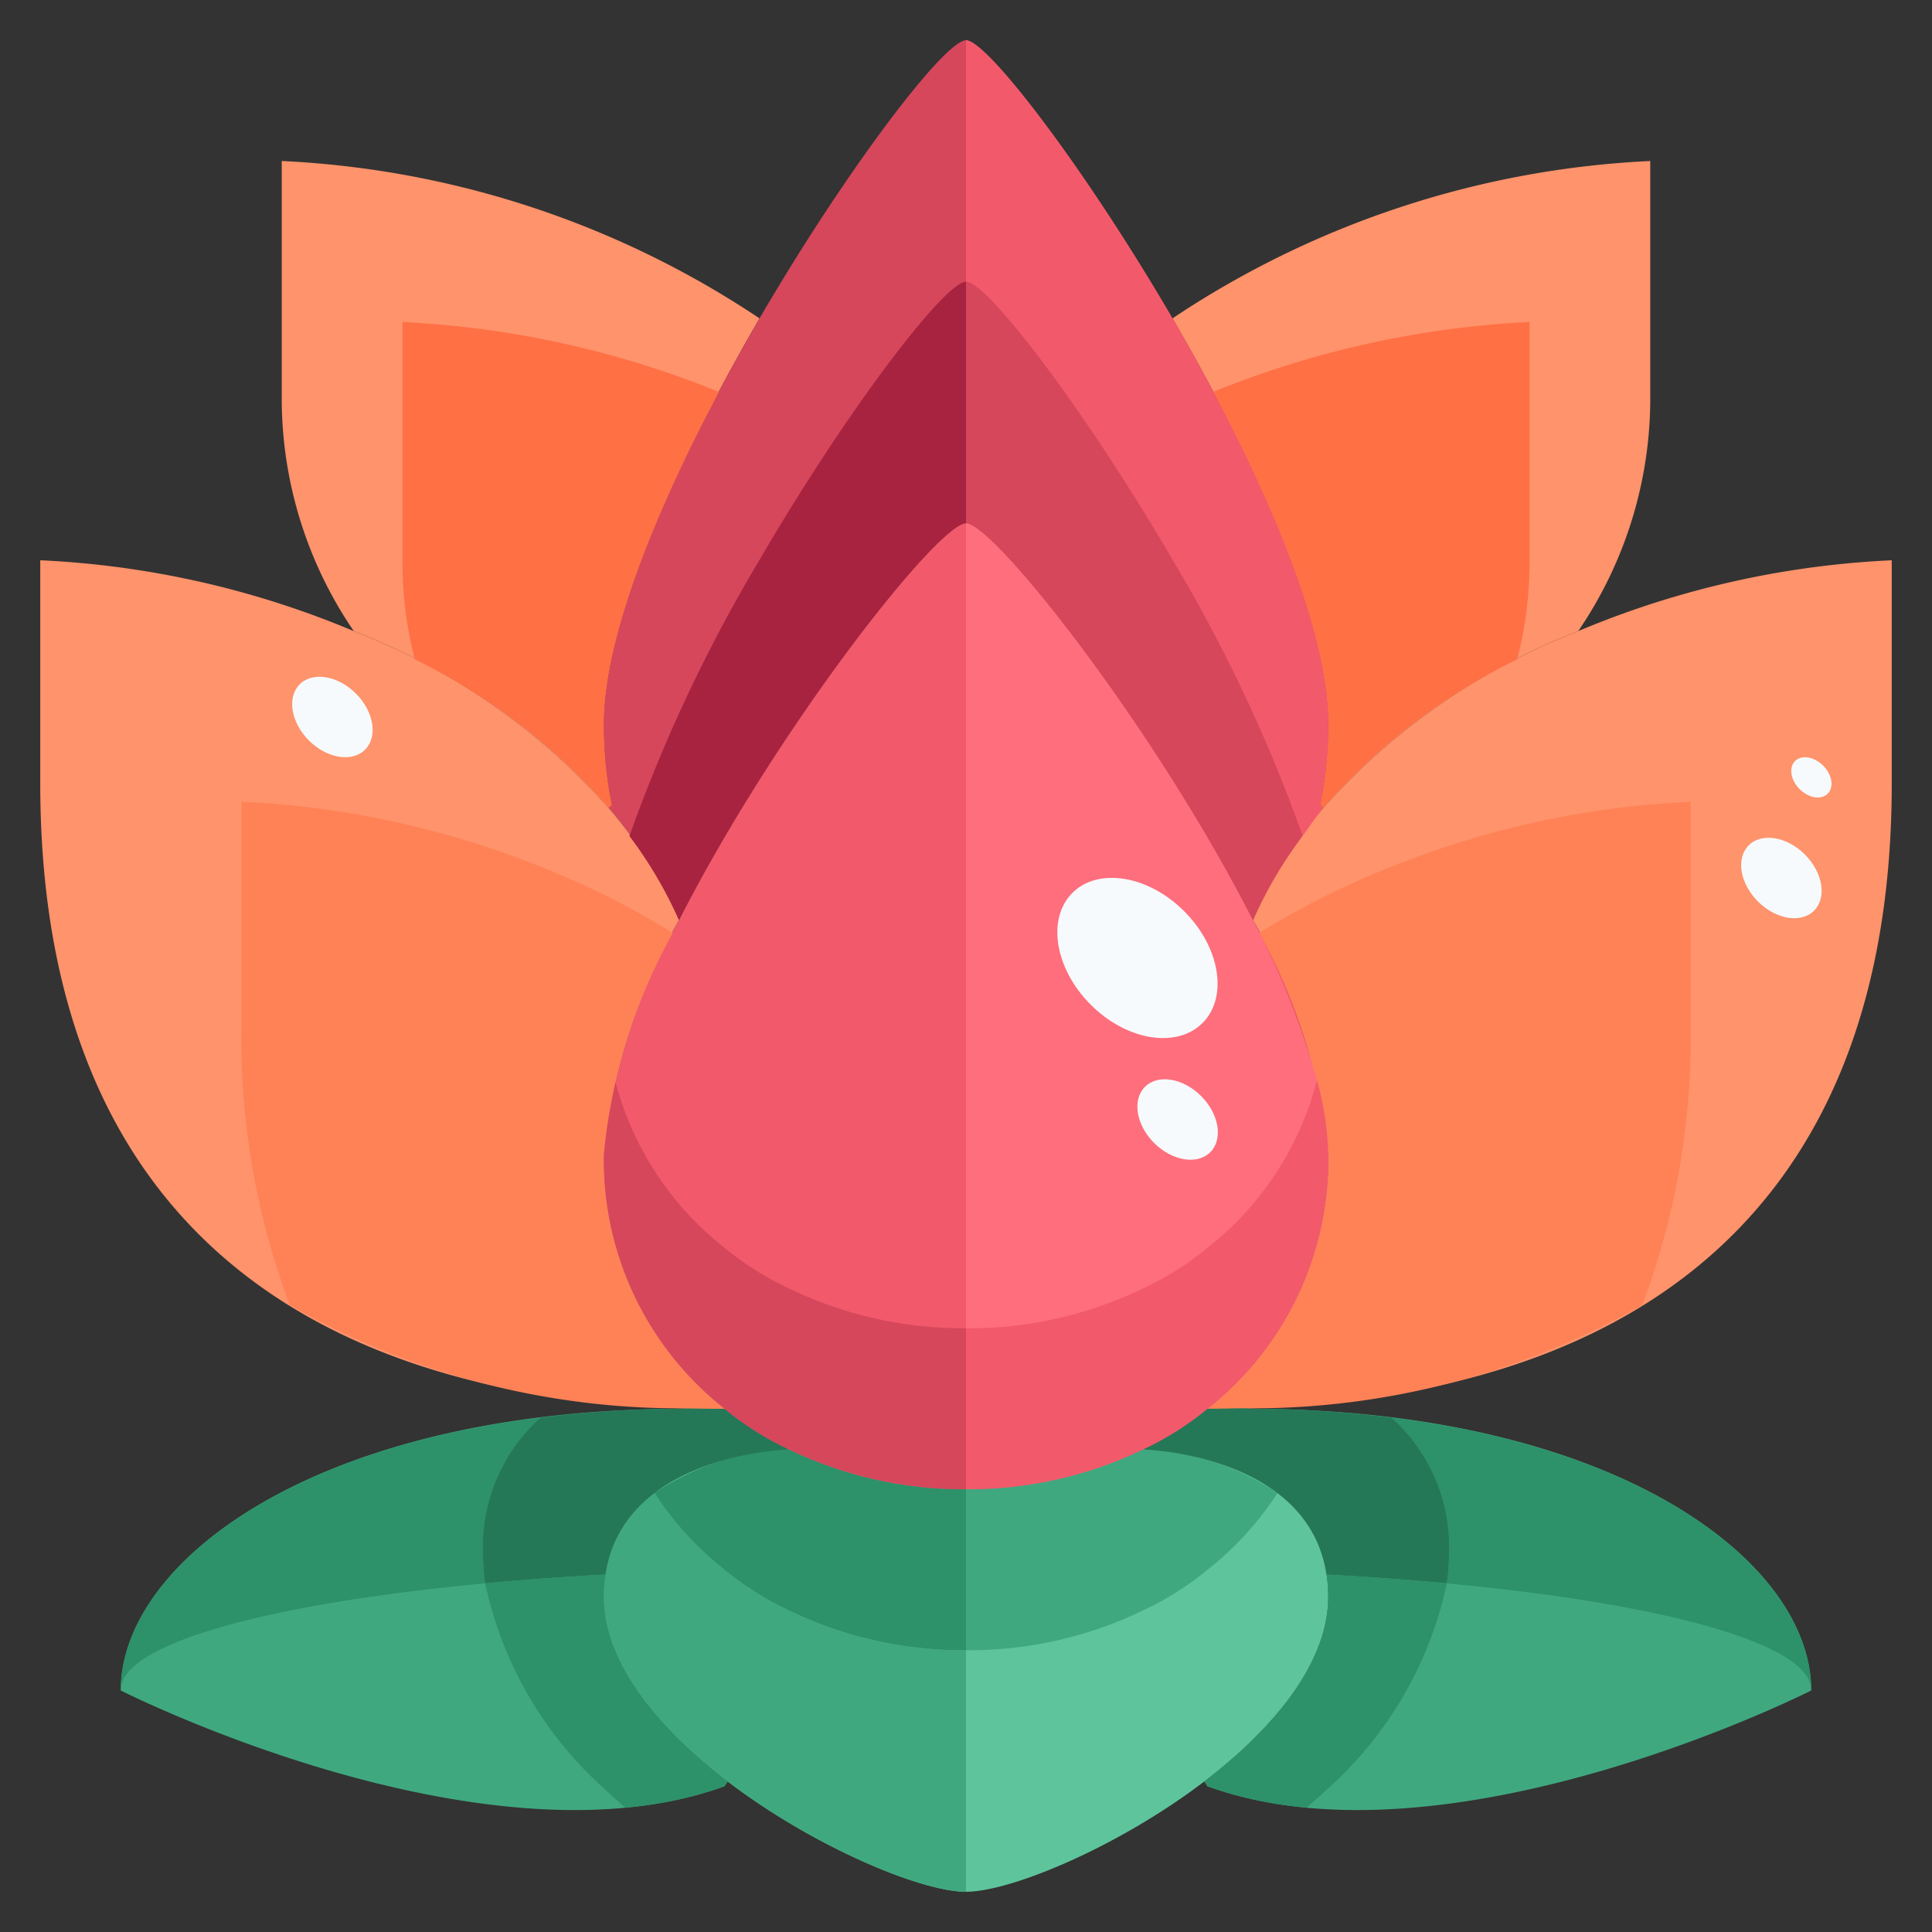 <svg xmlns="http://www.w3.org/2000/svg" viewBox="0 0 48 48"><rect x="0" y="0" width="48" height="48" fill="#333333" stroke="none"/><title>13-lotus</title><g id="_13-lotus" data-name="13-lotus"><path d="M15,18a9.9,9.9,0,0,0,.2,2l-.08.07a16.391,16.391,0,0,0-6.33-4.39A10.254,10.254,0,0,1,7,10V4A23.322,23.322,0,0,1,18.87,7.91C16.85,11.39,15,15.42,15,18Z" style="fill:#ff936b"></path><path d="M39.21,15.68a16.391,16.391,0,0,0-6.33,4.39L32.8,20a9.9,9.9,0,0,0,.2-2c0-2.58-1.85-6.61-3.87-10.09A23.322,23.322,0,0,1,41,4v6A10.254,10.254,0,0,1,39.21,15.68Z" style="fill:#ff936b"></path><path d="M18.87,7.91C21.07,4.14,23.48,1,24,1s2.93,3.14,5.13,6.91C31.15,11.39,33,15.42,33,18a9.9,9.9,0,0,1-.2,2l.08.07a11.06,11.06,0,0,0-1.75,2.79C28.69,18.07,24.69,13,24,13s-4.69,5.07-7.13,9.86a11.06,11.06,0,0,0-1.75-2.79L15.2,20a9.9,9.9,0,0,1-.2-2C15,15.42,16.85,11.39,18.87,7.91Z" style="fill:#d6475c"></path><path d="M33,39.67c0-2.79-2.86-3.56-4.6-3.66A7.584,7.584,0,0,0,30,35c.34,0,.67-.01,1-.01V35c9,0,14,3.73,14,7,0,0-9,4.56-15,2.38l-.08-.12C31.62,42.96,33,41.33,33,39.67Z" style="fill:#40a87f"></path><path d="M18,35a7.584,7.584,0,0,0,1.6,1.01c-1.74.1-4.6.87-4.6,3.66,0,1.66,1.38,3.29,3.08,4.59l-.08.12C12,46.56,3,42,3,42c0-3.27,5-7,14-7v-.01C17.33,34.99,17.66,35,18,35Z" style="fill:#40a87f"></path><path d="M28.4,36.01c1.74.1,4.6.87,4.6,3.66,0,1.66-1.38,3.29-3.08,4.59C27.78,45.89,25.11,47,24,47s-3.78-1.11-5.92-2.74c-1.7-1.3-3.08-2.93-3.08-4.59,0-2.79,2.86-3.56,4.6-3.66a10.273,10.273,0,0,0,8.8,0Z" style="fill:#5ec49c"></path><path d="M39.21,15.68A22.738,22.738,0,0,1,47,13.92v5.54c0,10.37-6.09,15.22-16,15.53-.33,0-.66.01-1,.01a7.862,7.862,0,0,0,3-6.31,14.7,14.7,0,0,0-1.87-5.83,11.06,11.06,0,0,1,1.75-2.79A16.391,16.391,0,0,1,39.21,15.68Z" style="fill:#ff936b"></path><path d="M8.79,15.68a16.391,16.391,0,0,1,6.33,4.39,11.06,11.06,0,0,1,1.75,2.79A14.7,14.7,0,0,0,15,28.69,7.862,7.862,0,0,0,18,35c-.34,0-.67-.01-1-.01C7.09,34.68,1,29.83,1,19.46V13.92A22.738,22.738,0,0,1,8.79,15.68Z" style="fill:#ff936b"></path><path d="M19.6,36.01A7.584,7.584,0,0,1,18,35a7.862,7.862,0,0,1-3-6.31,14.7,14.7,0,0,1,1.87-5.83C19.31,18.07,23.31,13,24,13s4.69,5.07,7.13,9.86A14.7,14.7,0,0,1,33,28.69,7.862,7.862,0,0,1,30,35a7.584,7.584,0,0,1-1.6,1.01,10.273,10.273,0,0,1-8.8,0Z" style="fill:#f25a6b"></path><path d="M38,8a23.978,23.978,0,0,0-7.862,1.737C31.724,12.729,33,15.861,33,18a9.9,9.9,0,0,1-.2,2l.08.07a15.332,15.332,0,0,1,4.814-3.689A9.572,9.572,0,0,0,38,14Z" style="fill:#ff7045"></path><path d="M10,8a23.978,23.978,0,0,1,7.862,1.737C16.276,12.729,15,15.861,15,18a9.9,9.9,0,0,0,.2,2l-.08.07a15.332,15.332,0,0,0-4.814-3.689A9.572,9.572,0,0,1,10,14Z" style="fill:#ff7045"></path><path d="M42,19.92a22.738,22.738,0,0,0-7.79,1.76,19.863,19.863,0,0,0-2.925,1.5A14.08,14.08,0,0,1,33,28.69,7.862,7.862,0,0,1,30,35c.34,0,.67-.01,1-.01a19.624,19.624,0,0,0,9.8-2.564A18.775,18.775,0,0,0,42,25.46Z" style="fill:#ff8257"></path><path d="M19.6,40.01A7.584,7.584,0,0,1,18,39a7.87,7.87,0,0,1-1.739-1.906A3.086,3.086,0,0,0,15,39.67c0,1.66,1.38,3.29,3.08,4.59C20.22,45.89,22.89,47,24,47V41A9.946,9.946,0,0,1,19.6,40.01Z" style="fill:#40a87f"></path><path d="M18,39a7.584,7.584,0,0,0,1.6,1.01A9.946,9.946,0,0,0,24,41V37a9.946,9.946,0,0,1-4.4-.99,6.331,6.331,0,0,0-3.339,1.084A7.87,7.87,0,0,0,18,39Z" style="fill:#2d9169"></path><path d="M24,37v4a9.946,9.946,0,0,0,4.4-.99A7.584,7.584,0,0,0,30,39a7.87,7.87,0,0,0,1.739-1.906A6.331,6.331,0,0,0,28.4,36.01,9.946,9.946,0,0,1,24,37Z" style="fill:#40a87f"></path><path d="M12.054,39.338A5.087,5.087,0,0,1,12,38.652a4.3,4.3,0,0,1,1.43-3.432C6.706,36.053,3.014,39.182,3,41.985,3.012,40.836,6.677,39.84,12.054,39.338Z" style="fill:#2d9169"></path><path d="M12,38.652a5.087,5.087,0,0,0,.054.686C13,39.25,14,39.176,15.043,39.12c.351-2.341,2.938-3.017,4.557-3.11A7.584,7.584,0,0,1,18,35c-.34,0-.67-.01-1-.01V35a28.857,28.857,0,0,0-3.57.22A4.3,4.3,0,0,0,12,38.652Z" style="fill:#257857"></path><path d="M18.08,44.26c-1.7-1.3-3.08-2.93-3.08-4.59a3.705,3.705,0,0,1,.043-.55c-1.043.056-2.042.13-2.989.218A9.5,9.5,0,0,0,15.08,44.5c.147.142.3.273.452.409A9.908,9.908,0,0,0,18,44.38Z" style="fill:#2d9169"></path><path d="M35.946,39.338A5.087,5.087,0,0,0,36,38.652a4.3,4.3,0,0,0-1.43-3.432c6.724.833,10.416,3.962,10.429,6.765C44.988,40.836,41.323,39.84,35.946,39.338Z" style="fill:#2d9169"></path><path d="M36,38.652a5.087,5.087,0,0,1-.054.686C35,39.25,34,39.176,32.957,39.12c-.351-2.341-2.938-3.017-4.557-3.11A7.584,7.584,0,0,0,30,35c.34,0,.67-.01,1-.01V35a28.857,28.857,0,0,1,3.57.22A4.3,4.3,0,0,1,36,38.652Z" style="fill:#257857"></path><path d="M29.92,44.26c1.7-1.3,3.08-2.93,3.08-4.59a3.705,3.705,0,0,0-.043-.55c1.043.056,2.042.13,2.989.218A9.5,9.5,0,0,1,32.92,44.5c-.147.142-.3.273-.452.409A9.908,9.908,0,0,1,30,44.38Z" style="fill:#2d9169"></path><path d="M30,31a7.584,7.584,0,0,1-1.6,1.01A9.946,9.946,0,0,1,24,33v4a9.946,9.946,0,0,0,4.4-.99A7.584,7.584,0,0,0,30,35a7.862,7.862,0,0,0,3-6.31,7.457,7.457,0,0,0-.28-1.853A7.757,7.757,0,0,1,30,31Z" style="fill:#f25a6b"></path><path d="M19.6,32.01A7.584,7.584,0,0,1,18,31a7.757,7.757,0,0,1-2.72-4.163A7.457,7.457,0,0,0,15,28.69,7.862,7.862,0,0,0,18,35a7.584,7.584,0,0,0,1.6,1.01A9.946,9.946,0,0,0,24,37V33A9.946,9.946,0,0,1,19.6,32.01Z" style="fill:#d6475c"></path><path d="M24,13V33a9.946,9.946,0,0,0,4.4-.99A7.584,7.584,0,0,0,30,31a7.757,7.757,0,0,0,2.72-4.163,21.383,21.383,0,0,0-1.59-3.977C28.69,18.07,24.69,13,24,13Z" style="fill:#ff6e7c"></path><path d="M29.13,13.91a38.5,38.5,0,0,1,3.232,6.861c.172-.234.331-.482.518-.7L32.8,20a9.9,9.9,0,0,0,.2-2c0-2.58-1.85-6.61-3.87-10.09C26.93,4.14,24.52,1,24,1V7C24.52,7,26.93,10.14,29.13,13.91Z" style="fill:#f25a6b"></path><path d="M24,13V7c-.52,0-2.93,3.14-5.13,6.91a38.5,38.5,0,0,0-3.232,6.861A10.841,10.841,0,0,1,16.87,22.86C19.31,18.07,23.31,13,24,13Z" style="fill:#a82340"></path><path d="M24,7v6c.69,0,4.69,5.07,7.13,9.86a10.841,10.841,0,0,1,1.232-2.089A38.5,38.5,0,0,0,29.13,13.91C26.93,10.14,24.52,7,24,7Z" style="fill:#d6475c"></path><path d="M6,19.92a22.738,22.738,0,0,1,7.79,1.76,19.863,19.863,0,0,1,2.925,1.5A14.08,14.08,0,0,0,15,28.69,7.862,7.862,0,0,0,18,35c-.34,0-.67-.01-1-.01a19.624,19.624,0,0,1-9.8-2.564A18.775,18.775,0,0,1,6,25.46Z" style="fill:#ff8257"></path><ellipse cx="28.26" cy="23.8" rx="1.642" ry="2.286" transform="translate(-8.551 26.967) rotate(-45.02)" style="fill:#f6fafd"></ellipse><ellipse cx="29.258" cy="27.814" rx="0.825" ry="1.148" transform="translate(-11.098 28.849) rotate(-45.02)" style="fill:#f6fafd"></ellipse><ellipse cx="44.258" cy="21.814" rx="0.825" ry="1.148" transform="translate(-2.456 37.7) rotate(-45.02)" style="fill:#f6fafd"></ellipse><ellipse cx="8.258" cy="17.814" rx="0.825" ry="1.148" transform="translate(-10.18 11.063) rotate(-45.02)" style="fill:#f6fafd"></ellipse><ellipse cx="45.004" cy="19.314" rx="0.413" ry="0.574" transform="translate(-0.47 37.495) rotate(-45.02)" style="fill:#f6fafd"></ellipse></g></svg>